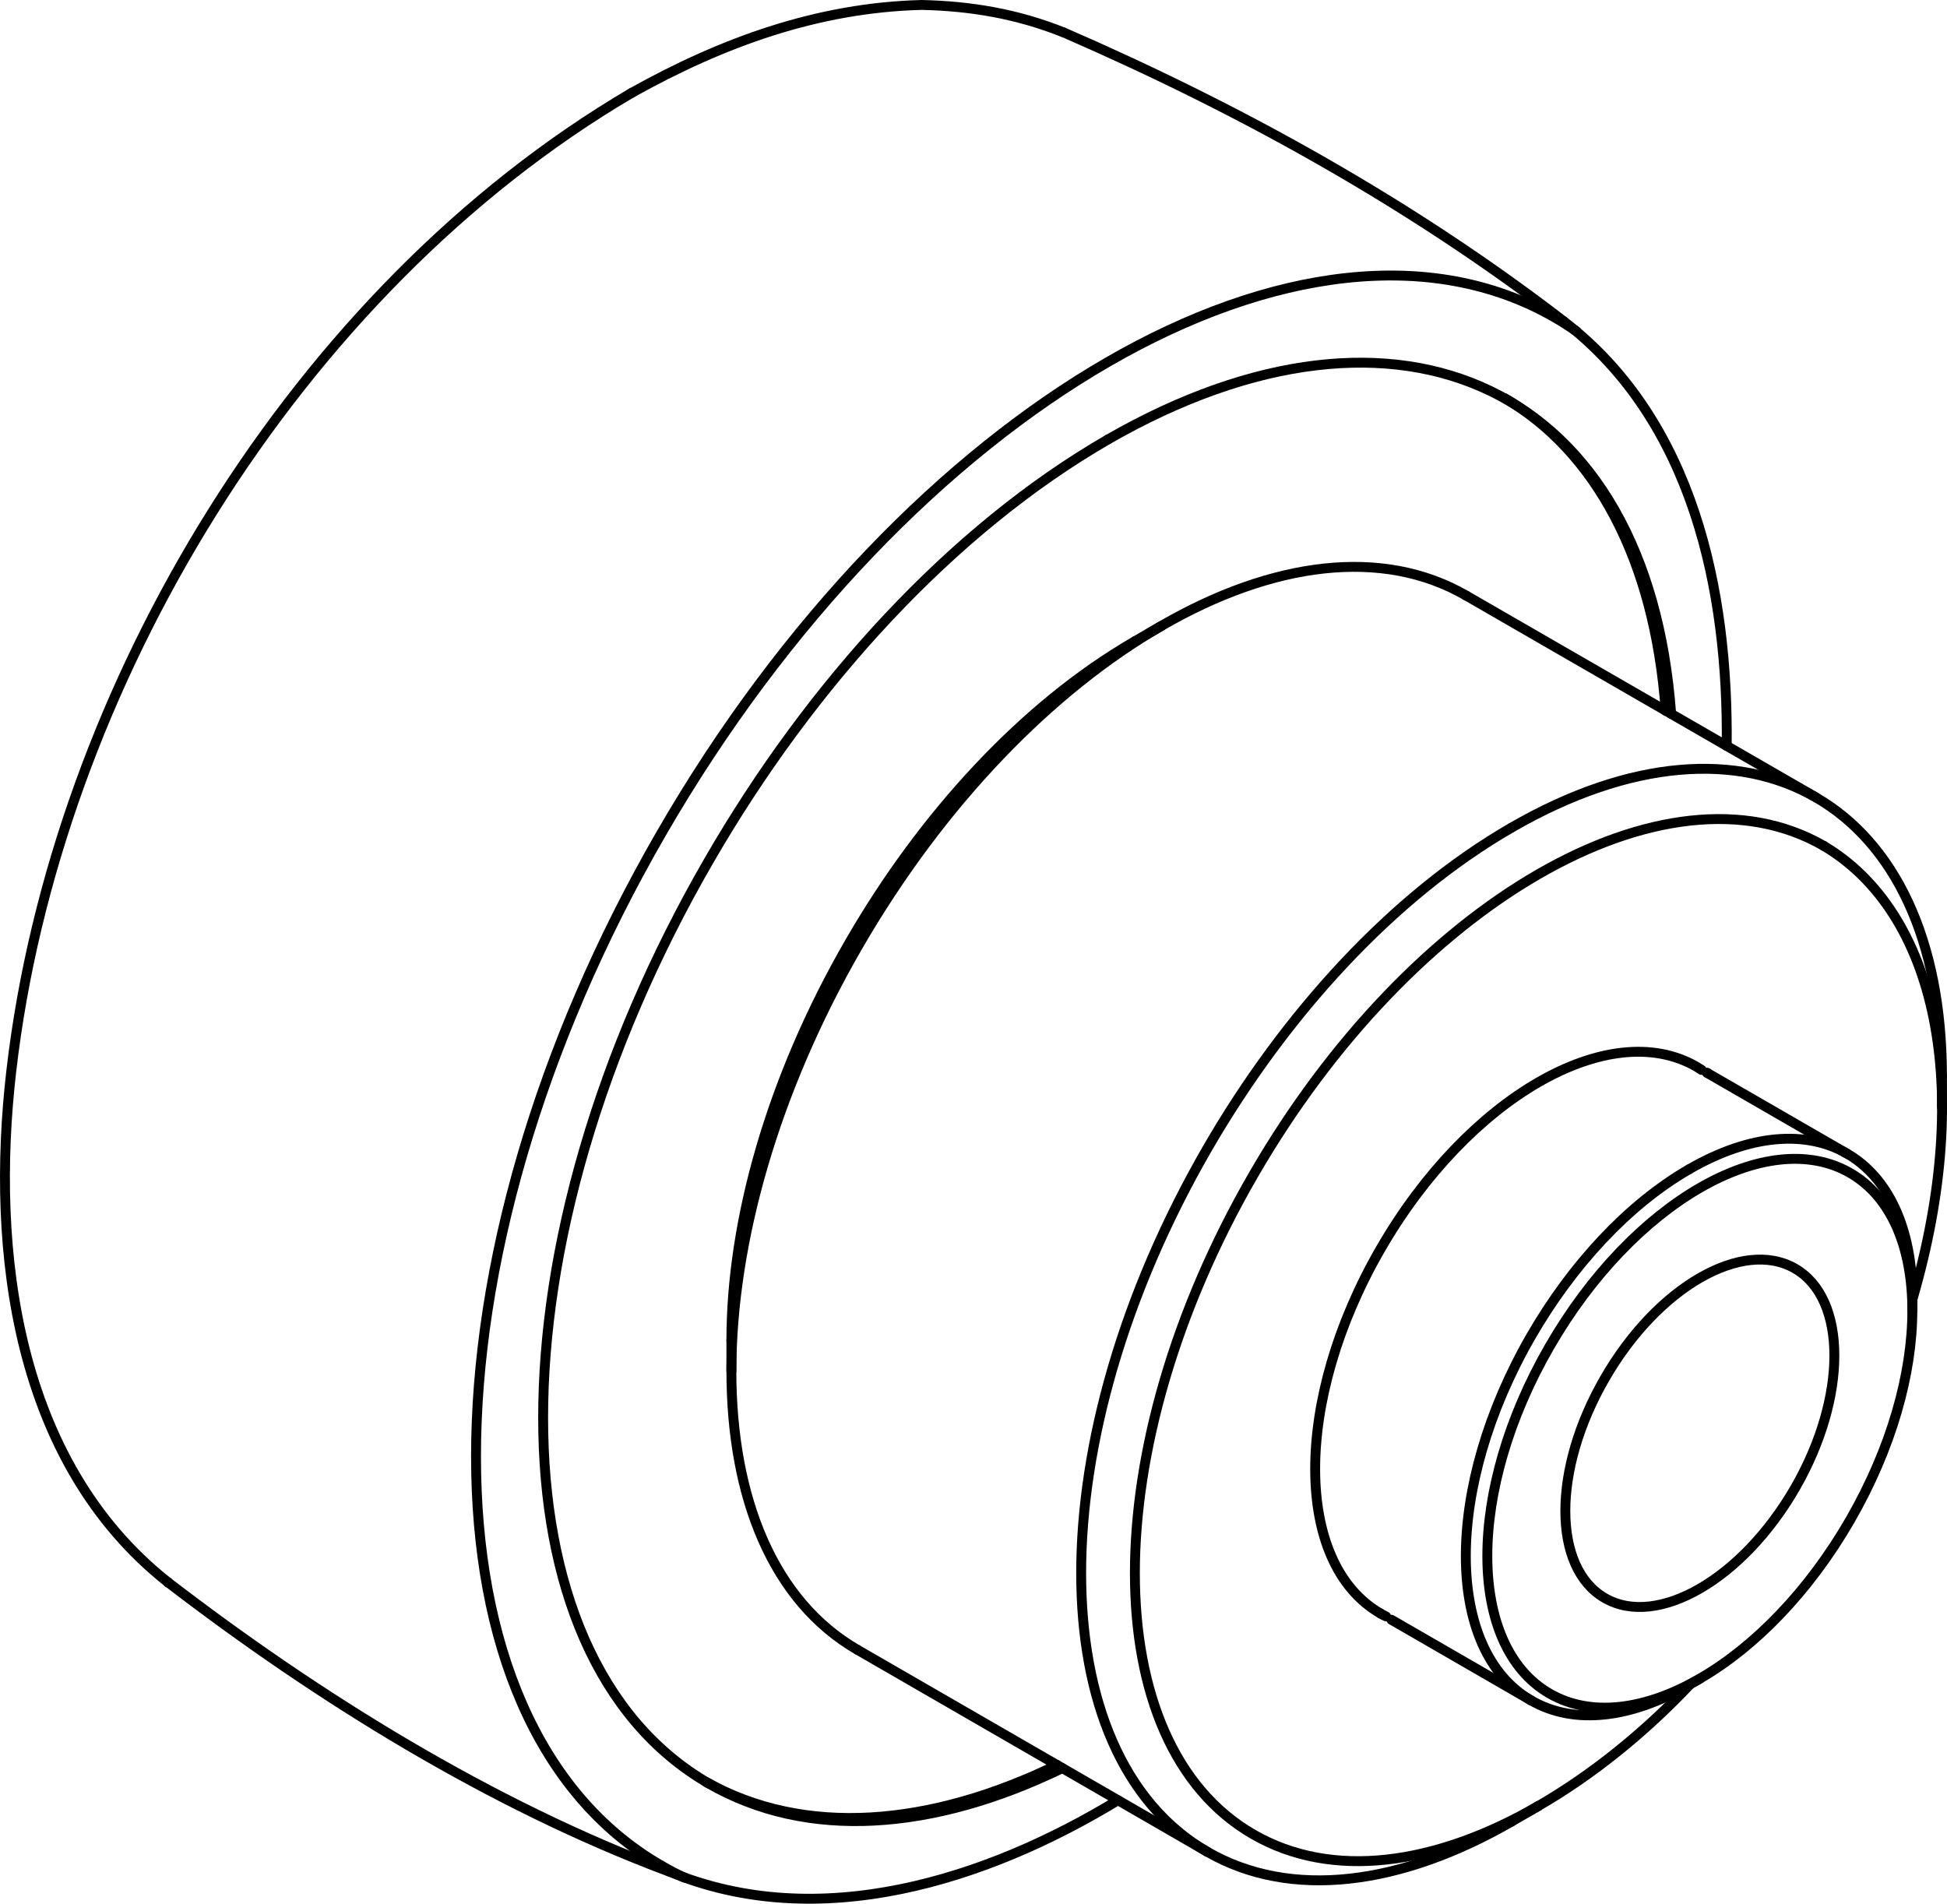 <?xml version="1.0" encoding="iso-8859-1"?>
<!DOCTYPE svg PUBLIC "-//W3C//DTD SVG 1.1//EN" "http://www.w3.org/Graphics/SVG/1.1/DTD/svg11.dtd">
<!-- Generator: Arbortext IsoDraw 7.0 -->
<svg id="Standardebene" width="100%" height="100%" viewBox="0 0 25.588 25.021"
 xmlns="http://www.w3.org/2000/svg" xmlns:xlink="http://www.w3.org/1999/xlink"
 fill-rule="evenodd" clip-rule="evenodd" stroke="#000000" stroke-linecap="round" fill="none" xml:space="preserve">
 <g>
  <line stroke-width="0.13" x1="22.44" y1="14.103" x2="22.435" y2="14.101"/>
  <line stroke-width="0.13" x1="9.612" y1="17.614" x2="9.612" y2="18.021"/>
  <line stroke-width="0.13" x1="15.269" y1="8.224" x2="14.916" y2="8.428"/>
  <line stroke-width="0.13" x1="24.274" y1="15.163" x2="22.435" y2="14.101"/>
  <line stroke-width="0.13" x1="18.286" y1="21.289" x2="20.123" y2="22.35"/>
  <line stroke-width="0.13" x1="25.134" y1="17.225" x2="25.134" y2="17.062"/>
  <line stroke-width="0.13" x1="22.199" y1="22.144" x2="22.341" y2="22.064"/>
  <line stroke-width="0.13" x1="23.865" y1="10.48" x2="19.269" y2="7.828"/>
  <line stroke-width="0.13" x1="11.269" y1="21.684" x2="15.865" y2="24.338"/>
  <line stroke-width="0.13" x1="25.522" y1="14.551" x2="25.522" y2="14.144"/>
  <line stroke-width="0.13" x1="19.865" y1="23.942" x2="20.219" y2="23.736"/>
  <line stroke-width="0.13" x1="2.205" y1="20.795" x2="2.209" y2="20.8"/>
  <g>
   <path stroke-width="0.13" d="M8.689 24.519C8.792 24.579 8.9 24.635 8.993 24.678"/>
   <path stroke-width="0.13" d="M20.722 4.357C20.623 4.288 20.524 4.225 20.435 4.174C17.192 2.302 11.932 5.339 8.689 10.957C5.445 16.574 5.445 22.646 8.689 24.519"/>
  </g>
  <g>
   <path stroke-width="0.13" d="M18.143 21.207C18.169 21.222 18.193 21.236 18.216 21.245"/>
   <path stroke-width="0.13" d="M22.364 14.063C22.339 14.047 22.315 14.032 22.294 14.019C21.147 13.358 19.289 14.43 18.143 16.416C16.998 18.4 16.998 20.545 18.143 21.207"/>
  </g>
  <g>
   <path stroke-width="0.13" d="M21.891 9.342C21.745 7.331 20.957 5.926 19.777 5.234"/>
  </g>
  <g>
   <path stroke-width="0.13" d="M9.278 23.42C10.573 24.149 12.223 24.01 13.893 23.198"/>
  </g>
  <g>
   <path stroke-width="0.13" d="M20.219 23.736C20.937 23.321 21.623 22.762 22.213 22.137"/>
  </g>
  <g>
   <path stroke-width="0.13" d="M25.134 17.077C25.954 14.269 25.437 11.989 23.969 11.118"/>
  </g>
  <g>
   <path stroke-width="0.13" d="M23.969 11.118C21.897 9.923 18.539 11.862 16.469 15.448C14.397 19.036 14.397 22.913 16.469 24.109C17.504 24.707 18.861 24.521 20.219 23.736"/>
  </g>
  <g>
   <path stroke-width="0.13" d="M14.916 8.428C13.451 9.274 12.125 10.724 11.166 12.387C10.131 14.179 9.612 16.047 9.612 17.614"/>
  </g>
  <g>
   <path stroke-width="0.13" d="M19.269 7.828C17.06 6.551 13.478 8.619 11.269 12.446C9.06 16.272 9.06 20.408 11.269 21.684"/>
  </g>
  <g>
   <path stroke-width="0.13" d="M25.522 14.144C25.522 10.535 22.989 9.073 19.865 10.878"/>
  </g>
  <g>
   <path stroke-width="0.13" d="M19.865 10.878C18.303 11.779 16.89 13.326 15.865 15.099C13.657 18.925 13.657 23.062 15.865 24.338"/>
  </g>
  <g>
   <path stroke-width="0.13" d="M15.865 24.338C16.969 24.975 18.417 24.777 19.865 23.942"/>
  </g>
  <g>
   <path stroke-width="0.13" d="M25.134 17.062C25.134 15.191 23.82 14.432 22.199 15.368"/>
  </g>
  <g>
   <path stroke-width="0.13" d="M22.199 15.368C21.388 15.836 20.655 16.638 20.123 17.559C18.978 19.544 18.978 21.689 20.123 22.35"/>
  </g>
  <g>
   <path stroke-width="0.13" d="M20.123 22.35C20.696 22.681 21.448 22.579 22.199 22.144"/>
  </g>
  <g>
   <path stroke-width="0.13" d="M24.315 15.417C23.225 14.788 21.455 15.808 20.365 17.698C19.274 19.586 19.274 21.629 20.365 22.259C21.455 22.888 23.225 21.867 24.315 19.978C25.405 18.088 25.405 16.047 24.315 15.417"/>
  </g>
  <g>
   <path stroke-width="0.13" d="M21.091 21.004C21.78 21.402 22.899 20.756 23.591 19.559C24.28 18.364 24.28 17.071 23.591 16.673C22.899 16.274 21.78 16.92 21.091 18.117C20.399 19.312 20.399 20.605 21.091 21.004"/>
  </g>
  <g>
   <path stroke-width="0.13" d="M21.963 9.382C21.649 5.088 18.41 3.564 14.563 5.775"/>
  </g>
  <g>
   <path stroke-width="0.13" d="M14.563 5.775C12.512 6.958 10.656 8.989 9.313 11.317C6.413 16.338 6.413 21.766 9.313 23.44"/>
  </g>
  <g>
   <path stroke-width="0.13" d="M9.313 23.44C10.612 24.192 12.275 24.059 13.962 23.239"/>
  </g>
  <path stroke-width="0.13" d="M2.209 20.798C4.182 22.314 6.451 23.721 8.788 24.597"/>
  <path stroke-width="0.13" d="M22.693 9.804C22.716 7.764 22.256 5.53 20.55 4.222"/>
  <path stroke-width="0.13" d="M8.798 24.6C10.759 25.417 12.968 24.711 14.693 23.661"/>
  <path stroke-width="0.13" d="M13.97 0.423C13.368 0.183 12.759 0.079 12.112 0.065C10.742 0.1 9.489 0.557 8.301 1.221"/>
  <path stroke-width="0.13" d="M20.55 4.222C18.535 2.672 16.301 1.435 13.974 0.424"/>
  <path stroke-width="0.13" d="M8.301 1.221C3.895 3.81 0.731 9.037 0.148 14.08C-0.126 16.452 0.211 19.217 2.205 20.795"/>
 </g>
</svg>
